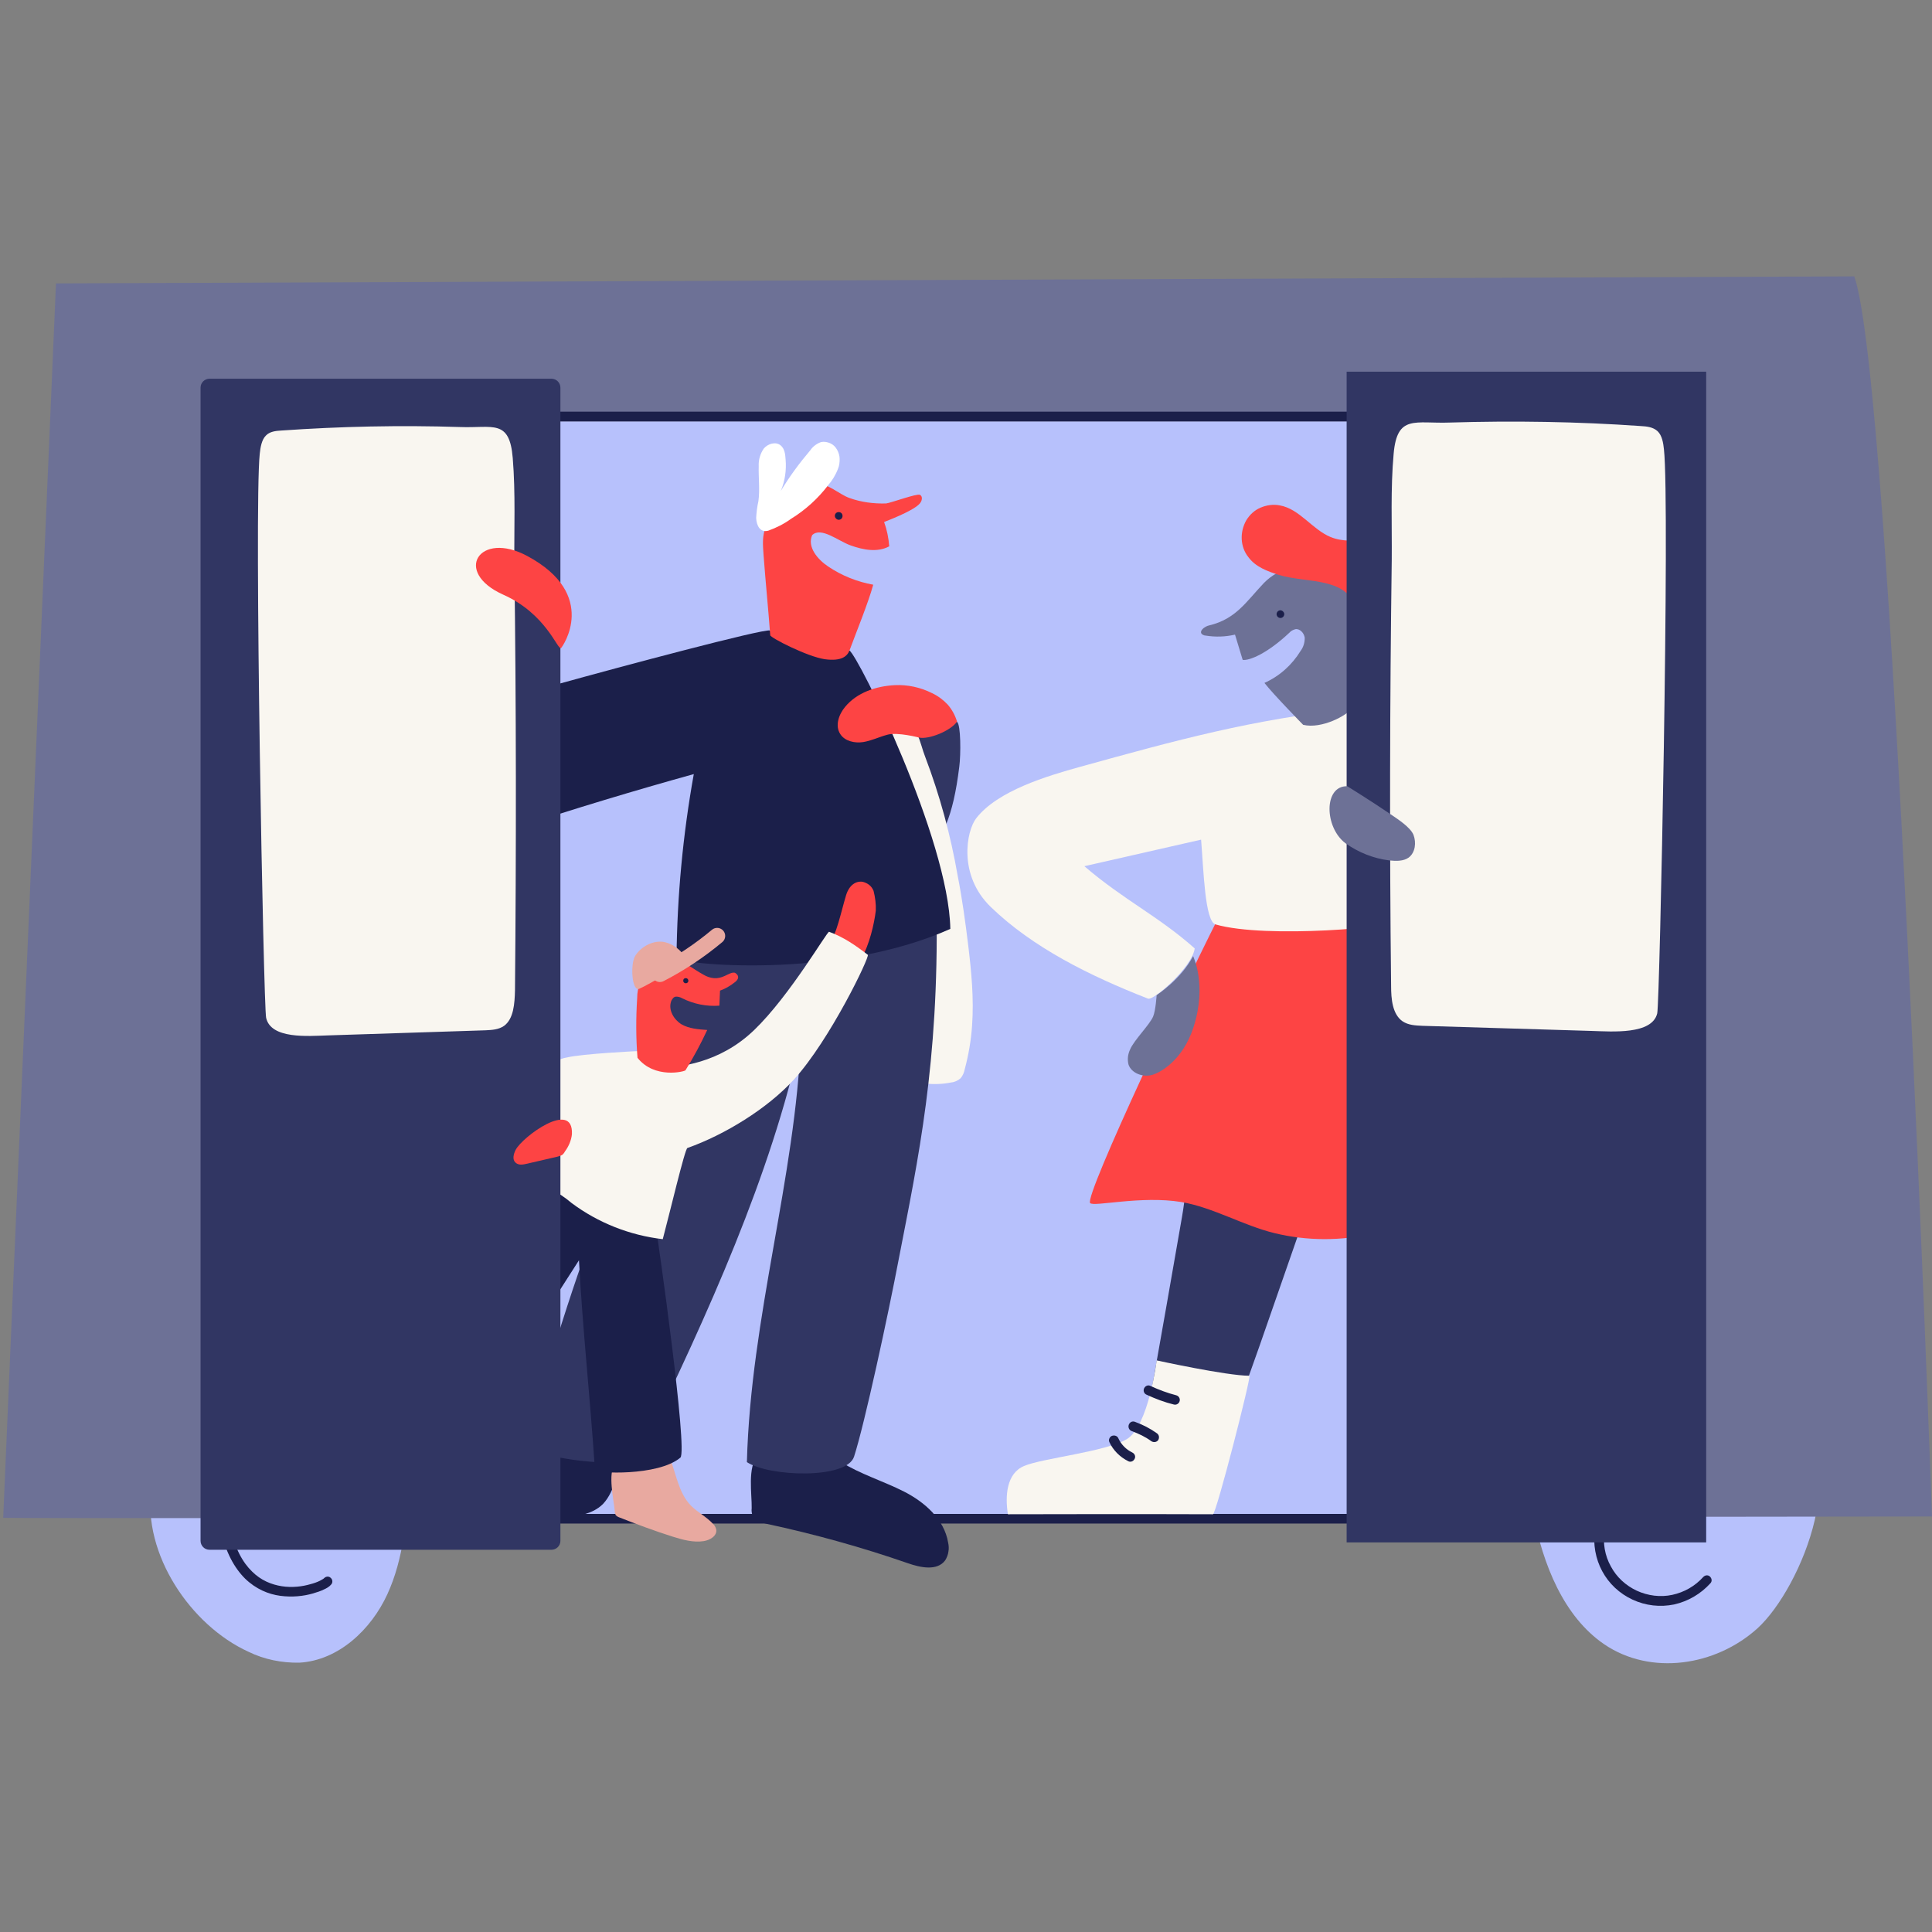 <?xml version="1.0" encoding="UTF-8"?> <svg xmlns="http://www.w3.org/2000/svg" xmlns:xlink="http://www.w3.org/1999/xlink" version="1.1" id="Layer_1" x="0px" y="0px" viewBox="0 0 604 604" style="enable-background:new 0 0 604 604;" xml:space="preserve"><rect x="0" y="0" width="604" height="604" fill="#808080" stroke="none"/> <style type="text/css"> .st0{fill:#B7C1FC;} .st1{fill:#6D7196;} .st2{fill-rule:evenodd;clip-rule:evenodd;fill:#1B1F4A;} .st3{fill:#313663;} .st4{fill:#FD4444;} .st5{fill:#F9F6F0;} .st6{fill:#1B1F4A;} .st7{fill:#E8A9A0;} .st8{fill:#FFFFFF;} .st9{fill:none;stroke:#E8A9A0;stroke-width:5.025;stroke-linecap:round;stroke-miterlimit:10;} </style> <g> <g transform="translate(-289 -60)"> <g> <g> <g> <g> <g> <g> <g> <g> <path class="st0" d="M769.2,515.5c-2.8,5.3-2,11.8-0.9,17.7c3.1,15.9,9.5,32.2,22.3,40.9c14.5,9.8,34.7,6.8,47.8-5 c13.9-12.6,31.3-55.5,7.9-66.5C832.9,496.3,776,502.4,769.2,515.5z"></path> <path class="st0" d="M366.7,576.4c4.9,2.4,10.4,3.5,15.9,3.4c12.2-0.7,22.4-10.3,27.5-21.4c5.1-11.1,6-23.5,7-35.7 c0.1-1.9,0.2-4-1.1-5.5c-1.3-1.4-3.2-1.6-5-1.7c-15.2-1.2-30.4-2.1-45.6-2.5c-14.7-0.4-26.8-4.7-29.1,12.6 C333.6,545.8,348.5,568.1,366.7,576.4z"></path> <path class="st1" d="M868.7,146.4l-562.2,2.2L290,534.5c-0.4,0.4,603-0.4,603-0.4S880.5,179.5,868.7,146.4z"></path> <path class="st0" d="M734.6,191.8H431.4v343.9h303.2V191.8z"></path> <path class="st2" d="M461.6,190.2c0-0.8,0.7-1.5,1.5-1.5h250.7c0.8,0,1.5,0.7,1.5,1.5c0,0.8-0.7,1.5-1.5,1.5H463.1 C462.2,191.7,461.6,191,461.6,190.2z"></path> <path class="st2" d="M460.9,533.3h253.6c0.8,0,1.5,0.7,1.5,1.5c0,0.8-0.7,1.5-1.5,1.5H463.7c-0.3,0.4-0.7,0.7-1.3,0.7 c-0.8,0-1.5-0.7-1.5-1.5V533.3z"></path> <path class="st3" d="M648.8,495.8c7.3,1.6,14.7,2.4,22.1,2.5c1.5,0,5.7-0.1,6-1.2c8-21.7,16-46.2,24-67.9 c0.5-1,0.6-2.1,0.3-3.1c-0.5-1.3-2-1.8-3.3-2.2l-20.2-6.4c-18.1-5.8-17,11.1-19.2,23.1 C655.3,458.9,652.1,477.4,648.8,495.8z"></path> <path class="st4" d="M629.8,436.1c1,1.3,15.9-2.4,28.6-0.3c9.9,1.7,19.2,7.3,29,9.7c10.2,2.5,20.9,2.5,31.2,0.1 c2.1-0.5,4.3-1.2,5.7-2.8c1.1-1.5,1.9-3.3,2.1-5.2c5.8-27.9,7.4-56.6,4.7-85c0-1.2-0.3-2.3-1-3.2c-1-0.9-2.2-1.3-3.5-1.4 c-13.4-1.8-21.6,2-35.1,0.1c-13.5-1.9-19-6.3-19-6.3C660.3,365.4,628,433.8,629.8,436.1z"></path> <path class="st5" d="M626.8,299.7c-10.5,2.9-25.9,7.5-32.6,16.1c-3.1,4-5.7,17.8,4.5,27.7c13.1,12.7,31,21.6,49.2,28.7 c1.8,0.7,13.9-10,14.6-15.7c-11.5-10.2-22-15-34.5-25.7l36.5-8.3c0.8,9.9,1.2,25.5,4.5,26.5c16,4.6,57.3,0.7,57.5-1 c2.3-18.1,3.7-28.6,1.7-46.8c-0.6-5.5-1.4-11.1-4.3-15.7c-2.9-4.6-6.3-4.6-11.7-4C680.3,284.9,656.8,291.4,626.8,299.7z"></path> <path class="st1" d="M667.1,255.5c-1.5,0.3-3.4,1.8-2.3,2.8c0.3,0.2,0.7,0.4,1.1,0.4c3.1,0.5,6.2,0.4,9.2-0.3l2.4,7.9 c2,0.3,7.6-1.9,14.6-8.5c0.5-0.6,1.2-0.9,1.9-1.1c1.4-0.2,2.7,1.2,2.9,2.7c0,1.5-0.4,2.9-1.3,4.1 c-2.7,4.4-6.6,7.9-11.3,10c2.7,3.5,12.1,13.1,12.1,13.1c5.8,1.4,13.8-3,15-5c0.8-1.5,1.2-3.1,1.1-4.8 c0.5-9.4,6.9-19.2,3.8-28.2c-1.3-3.7-10.7-7.1-13.8-9.4c-5.7-4.2-13.9-1.6-18.4,3.1C678.6,248.1,675.4,253.5,667.1,255.5z "></path> <path class="st4" d="M688.7,239.7c-3.5-1.1-7.2-2.5-9.4-5.5c-1.3-1.6-2-3.6-2.1-5.6c-0.1-2.1,0.4-4.1,1.4-5.9 c1.1-1.8,2.6-3.2,4.5-4c1.9-0.8,4-1.1,6-0.7c6.2,1.1,10.1,7.5,15.9,9.9c7.4,3,16-1.2,23.7,0.9c2.4,0.7,4.7,2,6.5,3.8 c1.8,1.8,3.2,4,3.9,6.4c0.8,2.7,0.8,5.5,1.5,8.2c1.1,4.2,3.7,7.8,7.4,10.1c2.5,1.6,5.4,2.5,7.5,4.6 c4.2,4,3.7,11.3,0.2,15.9c-3.5,4.6-9.3,6.9-15,7.9c-3.3,0.6-6.8,0.8-9.9-0.4c-3.6-1.4-6.2-4.5-8.6-7.5 c-3.3-4-6.6-8.3-7.8-13.4c-1-4.2-0.4-8.7-1.2-12.9C711.1,240,697.6,242.5,688.7,239.7z"></path> <path class="st6" d="M524,531.5c-0.1,0.8,0,1.6,0.3,2.4c0.7,1.6,2.7,2.1,4.4,2.5c14.9,3.2,29.7,7.3,44.1,12.3 c4,1.4,9.2,2.5,11.7-0.9c0.5-0.8,0.9-1.8,1-2.7c0.2-1,0.1-2-0.1-2.9c-1.2-7.2-7.3-12.6-13.8-15.9 c-6.5-3.3-13.6-5.4-19.8-9.3c-1.3-0.9-2.6-1.7-4-2.4c-1.1-0.4-2.3-0.6-3.4-0.8c-4.7-0.7-14.7-2.8-18.5,1.3 C522.6,518.5,524.1,527.3,524,531.5z"></path> <path class="st6" d="M481.6,522.6c-1,2.7-2.1,5.5-4.1,7.6c-3.3,3.3-8.3,3.9-12.9,4.2c-13.3,0.9-26.6,0.1-39.9-0.6 c-4-0.2-8.9-0.9-10.6-4.6c-1.3-2.7-0.1-6.2,2.2-8.2c2.2-2,5.3-2.9,8.3-3.4c9.9-1.5,20.3,1.1,29.9-1.6 c5-1.5,9.9-4.4,15.1-4.3c5,0.1,9.6,2.1,14.7,1.7C484.2,516.5,482.7,519.5,481.6,522.6z"></path> <path class="st3" d="M571.2,284.1c4.6-2,12.8-1.1,17,1.6c1.2,0.8,1.2,10.2,0.7,14c-2,16.1-5,21.5-12.2,32.3 c-1.4,2-2.3,4.6-4.6,5.4c-1.7,0.6-3.5,0.2-5.3-0.2c-5.1-1.2-11-3-12.9-7.9c-1.1-2.7-0.6-5.8-0.1-8.7 C556.2,307.5,557.3,290.2,571.2,284.1z"></path> <path class="st5" d="M591.7,355.6c1,8.3,1.8,16.6,1.2,25c-0.3,4.6-1.1,9.2-2.3,13.7c-0.2,1-0.6,2-1.3,2.8 c-0.8,0.7-1.8,1.2-2.9,1.3c-10.9,2.2-22.1-3-30.6-10.7c-3.9-3.4-7-7.7-9.1-12.4c-2.2-5.5-2.4-11.7-2.3-17.7 c0-15.5,1.1-31.3,5.5-46c1.9-6.4,4.4-12.6,8.6-17.6c3-3.6,7.9-7.5,12.6-7.9c4.7-0.4,5.5,6.4,7.1,10.4 c4.6,12.1,8,24.6,10.2,37.3C589.8,340.9,590.8,348.2,591.7,355.6z"></path> <path class="st3" d="M556,515.4c-2.3,7.1-26.5,6.3-33.5,1.7c1.2-45.5,15.2-88.9,16.9-132.6c-9.3,43-29.5,87-48.6,126.6 c-0.9,2-2,4-3.9,5.1c-1.6,0.8-3.3,1.1-5,1c-9.8,0.2-19.6-1.3-28.9-4.4c11.8-41.7,18.7-61.5,28.2-85.4 c7.8-19.6,23-76.4,23-76.4c2.6-1.7,9.1,1.9,12.1,1.2c15.8-3.9,31.8-6.7,48-8.5c18-1.8,17.5,0.7,17.5,0.7 c0.7,48.1-5.7,77.7-11.8,109.1C566.7,470.9,559.3,505.2,556,515.4z"></path> <path class="st6" d="M529.7,257.1c3.1,3,7,5.1,11.2,5.8c4.5,0.9,9.1,1,13.6,0.4c2.9,1.8,31.1,59,31.6,87.1 c-36,16.1-85.6,11.1-85.6,9c0.2-19.3,2-38.5,5.4-57.4c-18.7,5.2-37.3,10.8-55.8,16.9c0.1,0-0.2-26.3,0-28.7 c1-12.3,1.5-13.2,13.2-16.3C483.1,268.4,527.3,256.6,529.7,257.1z"></path> <path class="st7" d="M481.2,532.5c0,0.4,0.1,0.8,0.3,1.2c0.3,0.3,0.6,0.5,0.9,0.6c5.6,2.2,11.2,4.3,16.9,6.1 c3.2,1,6.5,1.9,9.7,1.4c2-0.3,4.3-1.7,3.9-3.7c-0.2-0.7-0.5-1.3-1-1.7c-2-2.2-4.8-3.6-6.9-5.7c-3.9-4-4.6-10-6.7-15.2 c0-0.2-0.1-0.4-0.2-0.5c-0.1-0.2-0.2-0.3-0.4-0.4c-0.2-0.1-0.3-0.2-0.5-0.2c-0.2,0-0.4,0-0.5,0.1 c-3.8,0.5-12.8-0.1-15.4,3.1C478.9,520.6,480.9,528.9,481.2,532.5z"></path> <path class="st2" d="M359.2,536.2c0.8-0.2,1.6,0.3,1.8,1.2c1.4,6.7,3.9,11.1,6.8,13.9c2.8,2.8,6.1,4.1,9.3,4.6 c3.2,0.5,6.4,0.1,8.8-0.6c1.2-0.3,2.3-0.7,3.1-1.1c0.4-0.2,0.7-0.4,0.9-0.5c0.1-0.1,0.2-0.1,0.3-0.2 c0.1-0.1,0.1-0.1,0.1-0.1c0.6-0.6,1.5-0.7,2.1-0.1c0.6,0.5,0.7,1.5,0.1,2.1c-0.5,0.6-1.3,1.1-2.2,1.5 c-1,0.5-2.2,0.9-3.6,1.3c-2.8,0.8-6.3,1.2-10.1,0.7c-3.7-0.5-7.6-2.1-11-5.4c-3.3-3.3-6.1-8.2-7.6-15.4 C357.9,537.2,358.4,536.4,359.2,536.2z"></path> <path class="st2" d="M789.3,537c0.8,0.1,1.4,0.9,1.3,1.7c-0.5,3.8,0.1,7.6,2,11c1.8,3.4,4.7,6,8.1,7.6 c3.5,1.6,7.4,2.1,11.1,1.3c3.7-0.8,7.1-2.7,9.7-5.6c0.6-0.6,1.5-0.7,2.1-0.1c0.6,0.6,0.7,1.5,0.1,2.1 c-3,3.3-6.9,5.6-11.3,6.6c-4.4,0.9-8.9,0.4-13-1.5c-4.1-1.9-7.4-5-9.5-8.9c-2.1-3.9-2.9-8.4-2.3-12.9 C787.7,537.4,788.5,536.8,789.3,537z"></path> <path class="st6" d="M501.7,515.7c-7,5.9-26.6,4.9-26.7,3.9c-1.6-24.1-3.8-43.2-5-65.6c-8.9,13.9-18.9,29-25.6,44.1 c-0.4,0.9-0.9,1.9-1.9,2.1c-0.5,0-0.9,0-1.3-0.2c-0.4-0.2-0.8-0.4-1.1-0.8c-4-3.4-7.7-7.2-11.1-11.2 c-1.9-2-3.3-4.4-4.2-7.1c-1.3-4.9,1.1-9.9,3.6-14.2c5.7-9.7,12.6-18.7,19.5-27.6c5.1-6.6,11.6-13.9,20-13.5 c7.6,0.3,14.8,7.3,19.9,12.4c5.3,5.3,5-2.7,6.1,4.7C494.8,448,504.1,513.7,501.7,515.7z"></path> <path class="st4" d="M562.8,344.7c0.1-2.1-0.2-4.2-0.7-6.2c-0.3-0.7-0.7-1.3-1.3-1.8c-0.6-0.5-1.3-0.8-2-1 c-2.1-0.4-4.3,0.9-5.3,4.2c-1.6,5.3-3,12.5-5.4,15.4c3.6,2.6,10.2,4.4,10.2,4.4C560.8,355.3,562.3,348.9,562.8,344.7z"></path> <path class="st5" d="M494.9,394c6.3-0.4,18.9-1.4,29.9-12c11.2-10.8,22.8-30.9,23.4-30.7c4.6,1.7,8.2,4.2,12.1,7.2 c0.7,0.5-11.8,26.6-23.1,39c-8.3,9.1-21.7,17.3-33.3,21.4c-0.8,0.3-5.5,20.3-7.7,28.5c-10.3-1.2-20.2-5.1-28.5-11.3 c-2.1-1.8-4.4-3.3-6.9-4.6c-1-0.3-1.9-0.8-2.6-1.5c-0.6-0.8-1-1.7-1.1-2.6c-2.2-10.4-1.3-21.3,2.6-31.2 c0.5-1.6,1.4-3,2.7-4.1c1.2-0.8,2.5-1.3,3.8-1.5c5-1.2,22.2-2,22.2-2S489,392.9,494.9,394z"></path> <path class="st4" d="M508.9,364.7c1,0.6,2.1,1,3.3,1.1c1.2,0.1,2.3-0.2,3.4-0.7c0.9-0.4,2.5-1.4,3.3-0.9 c1.9,1.3,0.1,2.7-0.2,2.9c-1.4,1.1-2.9,2-4.6,2.6l-0.2,4.7c-4,0.3-8-0.5-11.6-2.3c-0.7-0.4-1.5-0.6-2.2-0.5 c-0.3,0.1-0.6,0.3-0.8,0.6c-0.2,0.3-0.4,0.5-0.5,0.9c-0.9,2.6,0.8,5.6,3.2,7.1c2.4,1.4,5.3,1.6,8.1,1.8 c-2,4.3-4.3,8.6-6.8,12.6c-0.2,0.4-9.7,2.8-15-3.9c-0.5-6.2-0.5-12.5-0.1-18.7c0-1.7,0.3-3.3,1-4.9c1-1.9,3-3.2,4.8-4.3 C501.4,358.1,502.6,361.2,508.9,364.7z"></path> <path class="st3" d="M461.4,178.4H354.5c-1.5,0-2.8,1.2-2.8,2.8v360.5c0,1.5,1.2,2.8,2.8,2.8h106.9c1.5,0,2.8-1.2,2.8-2.8 V181.2C464.2,179.6,462.9,178.4,461.4,178.4z"></path> <path class="st3" d="M822.4,176.2H710v366h112.4V176.2z"></path> <path class="st5" d="M802,193.2c1.8,0.1,3.8,0.3,5.2,1.6s1.8,3.7,2,5.7c1.9,17-1.3,173-2.1,176.3 c-1.6,6.7-14,5.7-20.5,5.5l-52.9-1.6c-2.2-0.1-4.4-0.2-6.2-1.4c-3.2-2.2-3.6-7-3.6-11.1c-0.5-44.4-0.4-88.7,0.2-133.1 c0.1-11-0.4-22.3,0.6-33.3c1.1-12.3,6.7-9.3,17.6-9.7C762.2,191.5,782.1,191.8,802,193.2z"></path> <path class="st5" d="M376.9,194.6c-1.7,0.1-3.6,0.3-4.8,1.6c-1.3,1.3-1.7,3.7-1.9,5.7c-1.8,17.1,1.2,173,2,176.3 c1.5,6.7,13.1,5.7,19.2,5.5l49.4-1.6c2-0.1,4.1-0.2,5.8-1.4c3-2.2,3.3-7,3.4-11.1c0.4-44.4,0.4-88.7-0.2-133.1 c-0.1-11,0.4-22.3-0.5-33.3c-1-12.3-6.2-9.3-16.5-9.7C414.1,192.9,395.5,193.3,376.9,194.6z"></path> <path class="st4" d="M576.6,214.7c0.8,0.4,0.7,1.5,0.3,2.2c-1,2.1-8.2,5-11.5,6.3c0.9,2.5,1.4,5,1.6,7.6 c-3.7,2-8.2,1.1-12.1-0.3c-3.9-1.4-9.2-5.9-12-3.2c-1.6,3.7,1.7,7.6,5,9.8c4.3,2.9,9.1,4.8,14.1,5.7 c-1.6,5.8-5.3,14.8-7.4,20.5c-0.7,1.8-2.4,3.5-7.7,2.8c-5.5-0.8-17-6.7-17.1-7.5c-0.7-9.2-1.4-16-2.1-25.2 c-0.2-3-0.5-6,0.8-8.8c1.1-2.3,3.1-4,5.2-5.6c2.6-2,7.5-7.1,10.8-7.6c3.1-0.5,6.9,3.2,10.1,4.3c3.6,1.3,7.5,1.8,11.4,1.7 C567.6,217.2,575.7,214.2,576.6,214.7z"></path> <path class="st8" d="M547.9,211.7c1.3-1.5,2.4-3.3,3.1-5.2c0.4-0.9,0.5-2,0.5-3s-0.3-2-0.8-2.9c-0.5-0.9-1.2-1.6-2.1-2 c-0.9-0.4-1.9-0.6-2.9-0.4c-1.4,0.5-2.6,1.4-3.4,2.6c-3.4,4-6.5,8.2-9.2,12.7c1.3-3.1,1.8-6.5,1.5-9.9 c-0.1-1.6-0.3-3.4-1.6-4.4c-1.5-1.2-3.9-0.5-5.2,1c-1.1,1.6-1.7,3.5-1.6,5.5c-0.1,3.7,0.4,7.4-0.1,11 c-0.4,1.7-0.6,3.5-0.7,5.2c0.1,2.5,1.3,4.7,3.8,4c2.5-0.9,4.9-2.1,7.1-3.7C540.7,219.5,544.7,215.9,547.9,211.7z"></path> <path class="st4" d="M580.4,276.7c-3.6-1.8-7.6-2.7-11.7-2.5c-5.8,0.3-11.8,2.3-15.5,6.8c-2,2.4-3.2,5.9-1.5,8.5 c1.4,2.2,4.5,2.9,7.1,2.5c2.6-0.4,5-1.6,7.6-2.3c3.2-0.9,10,0.9,10,0.9c2.9,0.6,9.7-2,11.8-5c-0.6-2-1.6-3.8-2.9-5.3 C583.9,278.8,582.3,277.6,580.4,276.7z"></path> <path class="st4" d="M446.3,245.9c13.5,6,17,17.4,18.1,16.7c0.4-0.3,12-16.7-10.6-28.8 C438.9,225.8,430.5,238.8,446.3,245.9z"></path> <path class="st4" d="M450.2,419.5c-0.6,1.2-1.1,2.9-0.1,3.9c1,1,2.4,0.7,3.7,0.4l9.5-2.2c0.5-0.1,1-0.3,1.4-0.5 c0.4-0.3,0.7-0.7,0.9-1.1c1.2-1.6,2-3.5,2.2-5.4C468.3,403.6,452.3,415.4,450.2,419.5z"></path> <path class="st7" d="M503.7,360.7c-0.8-3.2-4.5-6-7.8-6.3c-1.6-0.1-3.3,0.3-4.7,1.1c-1.5,0.8-2.7,1.9-3.6,3.3 c-1.6,2.5-1.1,11.4,1.3,10.3C492.3,367.6,503.7,360.7,503.7,360.7z"></path> <path class="st9" d="M495.3,364.5c6.4-3.3,12.4-7.3,17.9-11.9"></path> <path class="st1" d="M662.1,381.2c-3.3,10.2-10.3,14.2-13.1,14.9c-2.8,0.7-6.3-0.6-7.2-3.3c-0.4-1.6-0.2-3.2,0.5-4.7 c1.2-2.9,6.1-7.7,7.2-10.3c0.8-1.9,1.1-6.7,1.1-6.7s7.6-4.9,11.4-12.2C661.9,358.8,666.5,367.7,662.1,381.2z"></path> <path class="st1" d="M709.6,323.6c4.1,2.9,8.8,4.8,13.8,5.4c2,0.2,4.3,0.3,6-0.9c2.1-1.6,2.4-4.7,1.5-7.1 c-1-2.4-4.9-4.9-7.1-6.4c-6-4.1-13.6-8.8-13.6-8.8C702.8,305.6,703,318.6,709.6,323.6z"></path> <path class="st5" d="M641.3,509.9c-6.7,4-26.6,6-32.1,8.4c-5.6,2.3-6,9.5-5.1,15.1c0,0,43.8-0.1,64.1,0 c1,0,12.1-43.3,11.4-43.3c-7.1,0-29-4.8-29-4.8S648.1,505.8,641.3,509.9z"></path> <path class="st6" d="M503.4,367.4c0.4,0,0.8-0.3,0.8-0.8c0-0.4-0.3-0.8-0.8-0.8s-0.8,0.3-0.8,0.8 C502.6,367.1,503,367.4,503.4,367.4z"></path> <path class="st6" d="M551.2,222.5c0.7,0,1.2-0.5,1.2-1.2c0-0.7-0.5-1.2-1.2-1.2c-0.7,0-1.2,0.5-1.2,1.2 C550,221.9,550.6,222.5,551.2,222.5z"></path> <path class="st6" d="M689.3,253.2c0.7,0,1.2-0.6,1.2-1.2s-0.6-1.2-1.2-1.2c-0.7,0-1.2,0.6-1.2,1.2 S688.6,253.2,689.3,253.2z"></path> <path class="st2" d="M646.7,494c0.4-0.8,1.3-1.1,2-0.7c2.6,1.2,5.3,2.2,8,2.9c0.8,0.2,1.3,1,1.1,1.8 c-0.2,0.8-1,1.3-1.8,1.1c-2.9-0.7-5.8-1.8-8.6-3.1C646.7,495.7,646.3,494.8,646.7,494z"></path> <path class="st2" d="M641.9,505.4c0.3-0.8,1.1-1.2,1.9-0.9c2.5,0.9,4.8,2.1,6.9,3.6c0.7,0.5,0.8,1.4,0.4,2.1 c-0.5,0.7-1.4,0.8-2.1,0.4c-1.9-1.4-4-2.4-6.2-3.2C642,507.1,641.6,506.2,641.9,505.4z"></path> <path class="st2" d="M636.6,508.9c0.8-0.3,1.7,0,2,0.7c0.9,2,2.5,3.6,4.4,4.5c0.8,0.4,1.1,1.3,0.7,2 c-0.4,0.8-1.3,1.1-2,0.7c-2.6-1.3-4.7-3.4-5.9-6C635.5,510.1,635.9,509.2,636.6,508.9z"></path> </g> </g> </g> </g> </g> </g> </g> </g> </g> </g> </svg> 